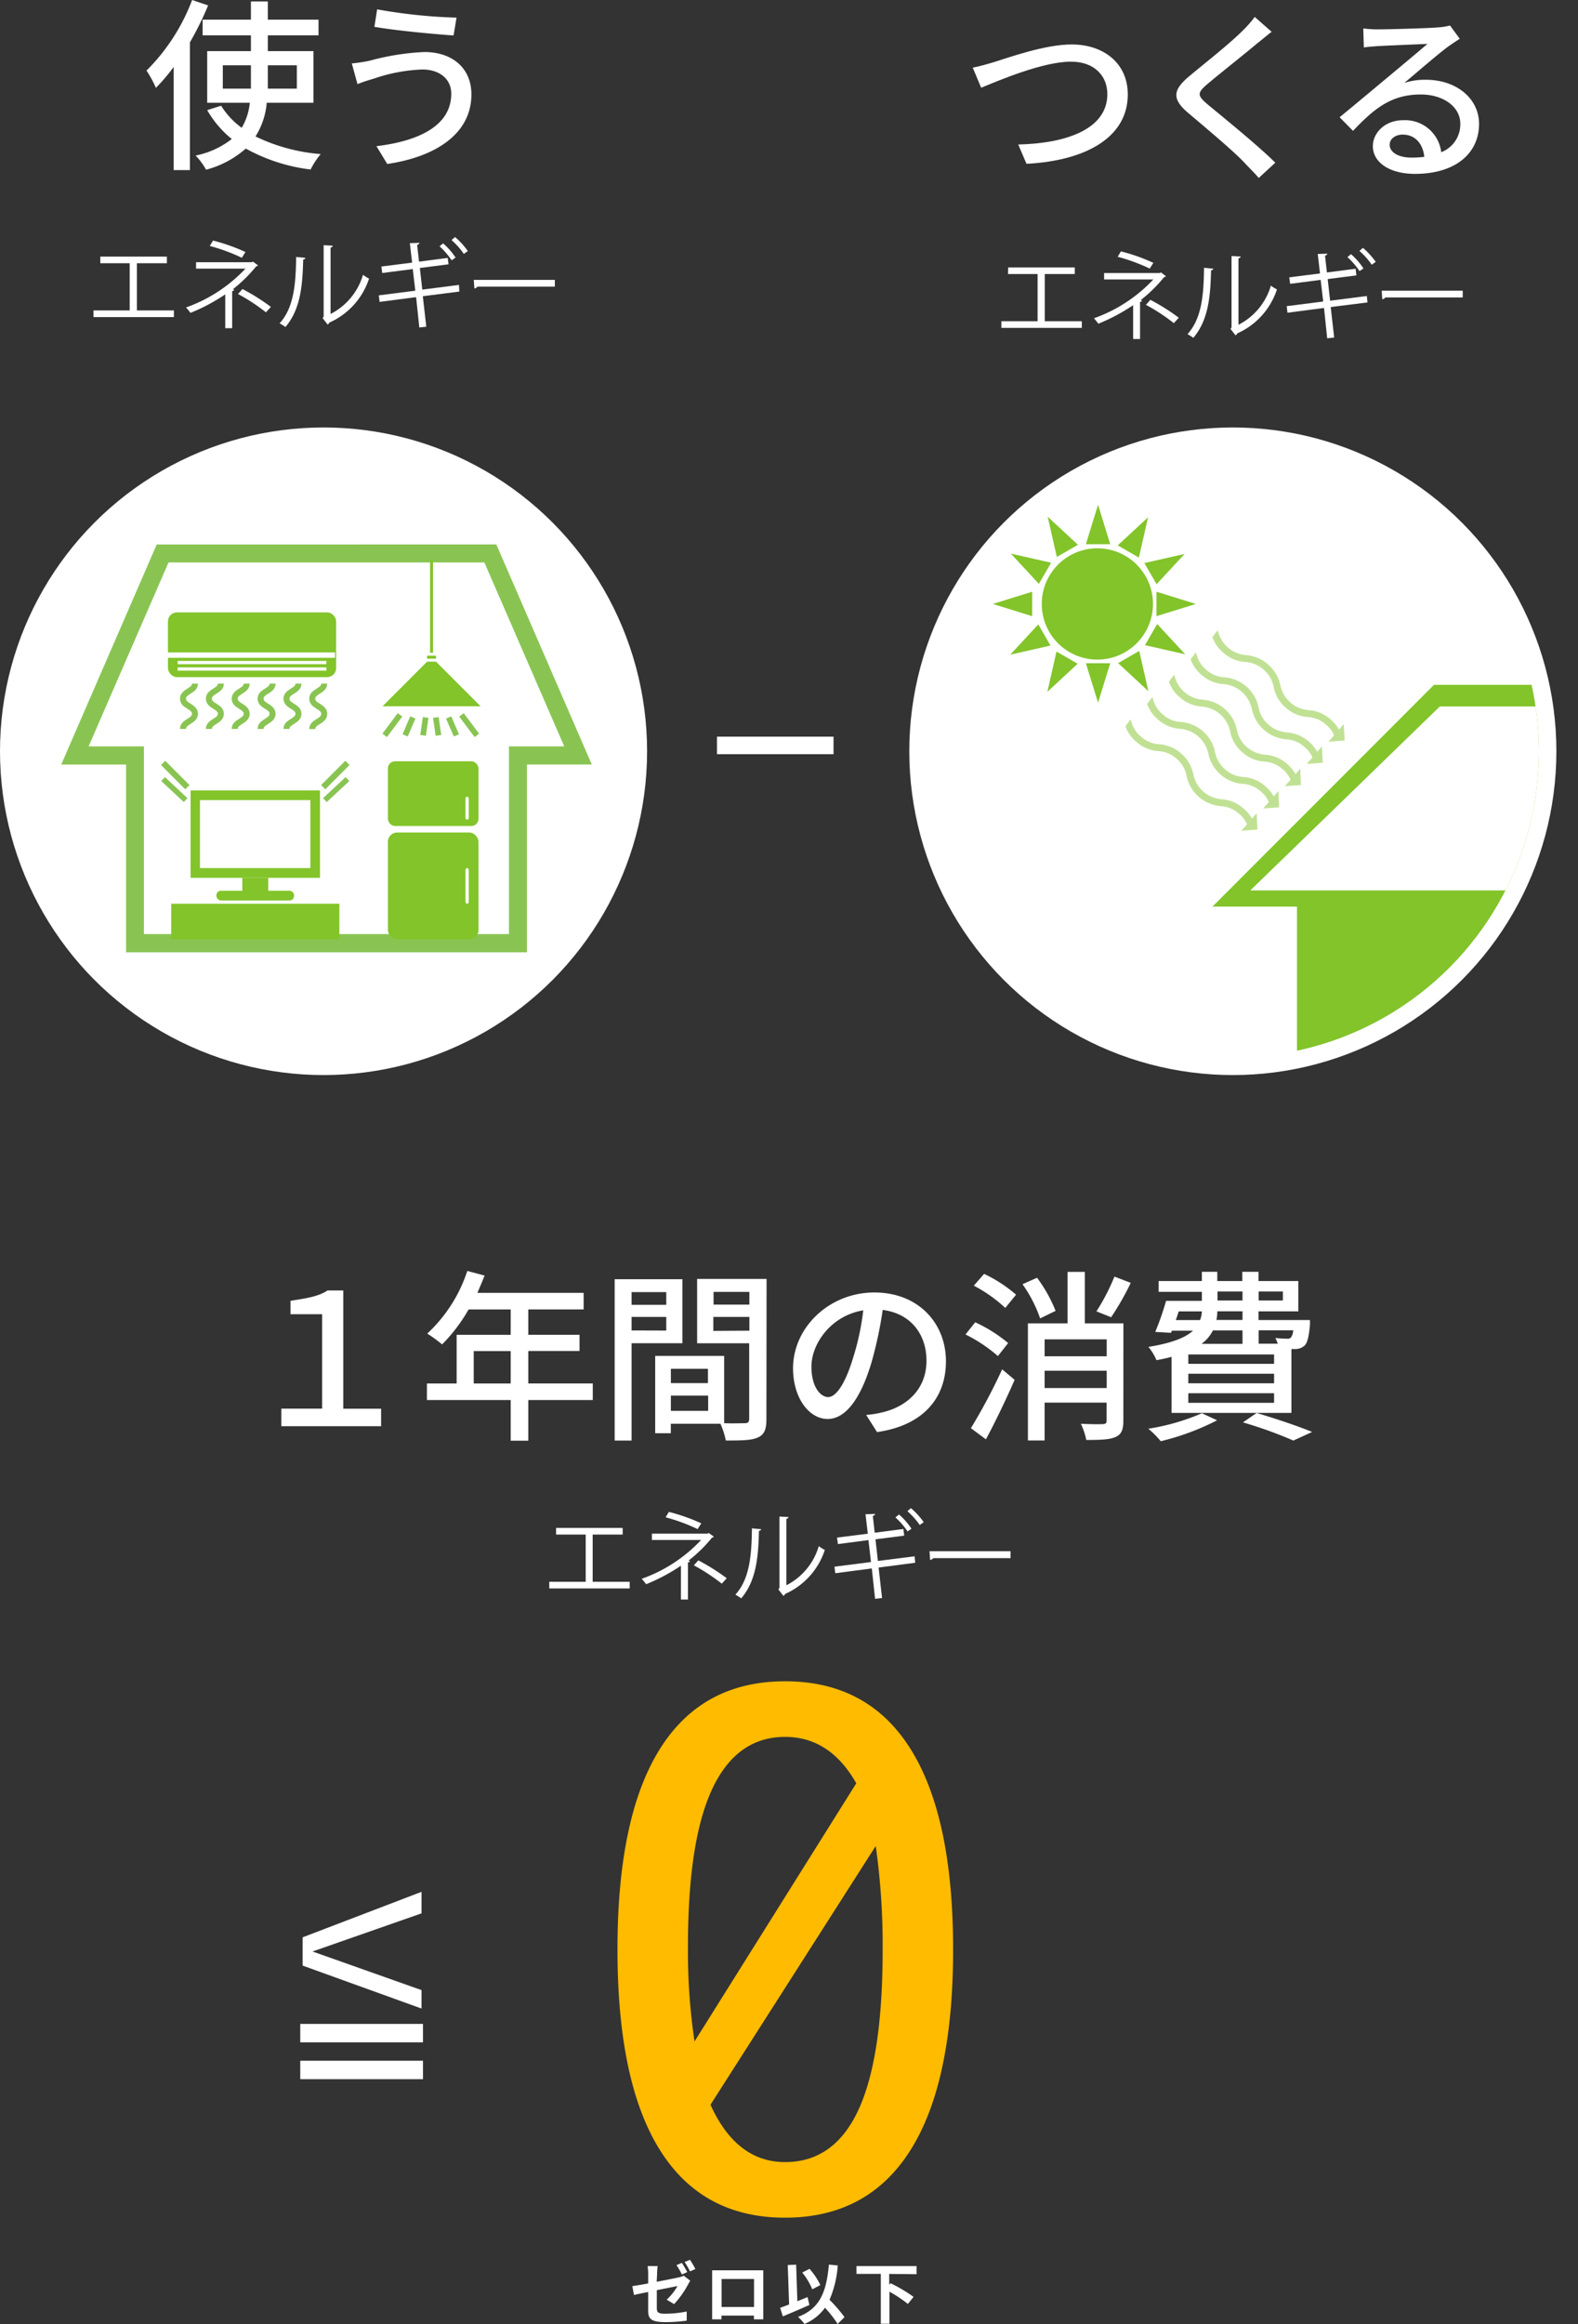 <svg xmlns="http://www.w3.org/2000/svg" xmlns:xlink="http://www.w3.org/1999/xlink" width="292" height="429.72" viewBox="0 0 292 429.72"><rect x="0" y="0" width="292" height="429.72" fill="#333333" stroke="none"/><defs><style>.a,.e,.f,.g,.h{fill:none;}.b{fill:#fff;}.c{fill:#89c453;}.d{fill:#82c42a;}.e{stroke:#fff;}.e,.f,.g,.h{stroke-miterlimit:10;}.f,.g,.h{stroke:#89c453;}.f{stroke-width:1.05px;}.g{stroke-width:1.11px;}.h{stroke-width:1px;}.i{opacity:0.5;}.j{clip-path:url(#a);}.k{fill:#fb0;}</style><clipPath id="a"><circle class="a" cx="228.13" cy="138.91" r="56.63"/></clipPath></defs><title>アセット 5</title><circle class="b" cx="59.87" cy="138.91" r="59.87"/><path class="c" d="M89.63,104l14.78,34H94.18v34.71H26.63V138H16.4l14.78-34H89.63m2.18-3.33H29l-17.67,40.7h12v34.71H97.51V141.36h12l-17.67-40.7Z"/><rect class="d" x="71.78" y="140.76" width="16.76" height="11.97" rx="1.32"/><rect class="d" x="71.78" y="153.93" width="16.76" height="19.75" rx="1.7"/><rect class="b" x="86.14" y="160.51" width="0.6" height="6.58" rx="0.3"/><rect class="b" x="86.14" y="147.34" width="0.6" height="4.19" rx="0.24"/><rect class="d" x="31.68" y="167.1" width="31.12" height="6.58"/><path class="d" d="M57.43,160.51H37V147.94H57.43Zm1.78-14.36H35.27v16.16H59.21Z"/><rect class="d" x="40.05" y="164.7" width="14.36" height="1.8" rx="0.82"/><rect class="d" x="44.84" y="162.31" width="4.79" height="3.59"/><rect class="d" x="31.08" y="113.23" width="31.12" height="11.97" rx="1.66"/><line class="e" x1="31" y1="121.13" x2="62" y2="121.13"/><rect class="b" x="32.87" y="122.21" width="27.53" height="0.6"/><rect class="b" x="32.87" y="123.4" width="27.53" height="0.6"/><rect class="d" x="79.58" y="103.65" width="0.55" height="17.04"/><rect class="d" x="79.03" y="121.24" width="1.65" height="0.55"/><polygon class="d" points="88.93 130.59 70.79 130.59 79.03 122.34 80.68 122.34 88.93 130.59"/><line class="f" x1="74.02" y1="132.18" x2="71.18" y2="135.97"/><line class="f" x1="76.39" y1="132.66" x2="74.97" y2="135.97"/><line class="f" x1="78.76" y1="132.66" x2="78.29" y2="135.97"/><line class="f" x1="85.39" y1="132.18" x2="88.24" y2="135.97"/><line class="f" x1="83.02" y1="132.66" x2="84.45" y2="135.97"/><line class="f" x1="80.65" y1="132.66" x2="81.13" y2="135.97"/><path class="g" d="M36.08,126.4c0,1.39-2.22,1.39-2.22,2.79s2.22,1.39,2.22,2.79-2.22,1.4-2.22,2.8"/><path class="g" d="M40.87,126.4c0,1.39-2.22,1.39-2.22,2.79s2.22,1.39,2.22,2.79-2.22,1.4-2.22,2.8"/><path class="g" d="M45.65,126.4c0,1.39-2.22,1.39-2.22,2.79s2.22,1.39,2.22,2.79-2.22,1.4-2.22,2.8"/><path class="g" d="M50.44,126.4c0,1.39-2.22,1.39-2.22,2.79s2.22,1.39,2.22,2.79-2.22,1.4-2.22,2.8"/><path class="g" d="M55.23,126.4c0,1.39-2.22,1.39-2.22,2.79s2.22,1.39,2.22,2.79-2.22,1.4-2.22,2.8"/><path class="g" d="M60,126.4c0,1.39-2.22,1.39-2.22,2.79S60,130.58,60,132s-2.22,1.4-2.22,2.8"/><line class="g" x1="34.67" y1="145.55" x2="30.18" y2="141.06"/><line class="g" x1="59.81" y1="145.55" x2="64.29" y2="141.06"/><line class="h" x1="34.35" y1="147.94" x2="30.18" y2="144.05"/><line class="h" x1="60.12" y1="147.94" x2="64.29" y2="144.05"/><circle class="b" cx="228.13" cy="138.91" r="59.87"/><circle class="d" cx="203.06" cy="111.67" r="10.29"/><polygon class="d" points="195.56 102.98 193.87 95.54 199.47 100.73 195.56 102.98"/><polygon class="d" points="210.81 120.36 212.5 127.8 206.9 122.61 210.81 120.36"/><polygon class="d" points="192.24 107.96 187.05 102.36 194.5 104.05 192.24 107.96"/><polygon class="d" points="214.13 115.38 219.32 120.98 211.87 119.29 214.13 115.38"/><polygon class="d" points="191 113.93 183.71 111.67 191 109.41 191 113.93"/><polygon class="d" points="214 109.41 221.29 111.67 214 113.93 214 109.41"/><polygon class="d" points="194.39 119.36 186.94 121.05 192.13 115.45 194.39 119.36"/><polygon class="d" points="211.76 104.11 219.21 102.42 214.02 108.02 211.76 104.11"/><polygon class="d" points="199.41 122.73 193.81 127.92 195.5 120.47 199.41 122.73"/><polygon class="d" points="206.83 100.84 212.44 95.65 210.74 103.1 206.83 100.84"/><polygon class="d" points="200.93 100.63 203.19 93.33 205.44 100.63 200.93 100.63"/><polygon class="d" points="205.44 122.63 203.19 129.92 200.93 122.63 205.44 122.63"/><g class="i"><path class="d" d="M248.65,133.9l-.88,1a6.87,6.87,0,0,0-1.52-1.86,6.7,6.7,0,0,0-4.08-1.73,5.8,5.8,0,0,1-5.25-4.62,7.07,7.07,0,0,0-6.32-5.56,5.78,5.78,0,0,1-5.25-4.61l-1,1.27a6.37,6.37,0,0,0,2,2.88,6.68,6.68,0,0,0,4.08,1.73,5.53,5.53,0,0,1,3.4,1.43,5.46,5.46,0,0,1,1.85,3.19,6.67,6.67,0,0,0,2.24,3.83,6.74,6.74,0,0,0,4.08,1.73,5.4,5.4,0,0,1,3.4,1.43,5.09,5.09,0,0,1,1.45,1.93l-1,1.2,1.41-.11v.06l0-.06,1.57-.11Z"/><path class="d" d="M244.62,138l-.88,1a7.14,7.14,0,0,0-5.6-3.59,5.53,5.53,0,0,1-3.4-1.43,5.46,5.46,0,0,1-1.85-3.19,7,7,0,0,0-6.32-5.56,5.4,5.4,0,0,1-3.4-1.43,5.46,5.46,0,0,1-1.85-3.19l-1,1.28a6.41,6.41,0,0,0,2,2.88,6.73,6.73,0,0,0,4.08,1.73,5.8,5.8,0,0,1,5.25,4.62A7.07,7.07,0,0,0,238,136.7a5.44,5.44,0,0,1,3.41,1.43,5.2,5.2,0,0,1,1.45,1.93l-1.05,1.19,1.4-.1,0,.06,0-.06,1.56-.12Z"/><path class="d" d="M240.6,142.14l-.88,1a6.58,6.58,0,0,0-1.52-1.86,6.79,6.79,0,0,0-4.08-1.74,5.75,5.75,0,0,1-5.25-4.61,7,7,0,0,0-6.32-5.56,5.8,5.8,0,0,1-5.25-4.62l-1,1.28a6.37,6.37,0,0,0,2,2.88,6.68,6.68,0,0,0,4.08,1.73,5.8,5.8,0,0,1,5.25,4.62,6.68,6.68,0,0,0,2.24,3.82,6.76,6.76,0,0,0,4.08,1.74,5.44,5.44,0,0,1,3.4,1.42,5,5,0,0,1,1.45,1.94l-1.05,1.19,1.41-.1v0l0,0,1.57-.12Z"/><path class="d" d="M236.57,146.25l-.88,1a6.52,6.52,0,0,0-1.52-1.85,6.76,6.76,0,0,0-4.08-1.74,5.46,5.46,0,0,1-3.4-1.42,5.52,5.52,0,0,1-1.85-3.19,7,7,0,0,0-6.32-5.56,5.4,5.4,0,0,1-3.4-1.43,5.46,5.46,0,0,1-1.85-3.19l-1,1.27a6.44,6.44,0,0,0,2,2.89,6.76,6.76,0,0,0,4.08,1.73,5.8,5.8,0,0,1,5.25,4.62,7.07,7.07,0,0,0,6.32,5.56,5.48,5.48,0,0,1,3.41,1.42,5.15,5.15,0,0,1,1.45,1.94l-1.05,1.19,1.4-.1,0,.05,0-.05,1.56-.12Z"/><path class="d" d="M232.55,150.37l-.88,1a6.7,6.7,0,0,0-1.52-1.85,6.79,6.79,0,0,0-4.08-1.74,5.77,5.77,0,0,1-5.25-4.62,6.79,6.79,0,0,0-2.24-3.82,6.73,6.73,0,0,0-4.08-1.73,5.51,5.51,0,0,1-3.4-1.43,5.41,5.41,0,0,1-1.85-3.19l-1,1.27a6.32,6.32,0,0,0,2,2.88,6.76,6.76,0,0,0,4.08,1.74,5.46,5.46,0,0,1,3.4,1.42,5.51,5.51,0,0,1,1.85,3.2,7,7,0,0,0,6.32,5.55,5.51,5.51,0,0,1,3.4,1.43,5,5,0,0,1,1.45,1.94l-1.05,1.19,1.41-.1v.05l0-.06,1.57-.11Z"/></g><g class="j"><polygon class="d" points="290.7 126.63 265.35 126.63 224.36 167.63 240 167.63 240 199.63 286.92 199.63 290.7 126.63"/><polygon class="b" points="266.43 130.63 231.37 164.63 290 164.63 290 130.63 266.43 130.63"/><line class="d" x1="275.06" y1="130.28" x2="256.18" y2="165.33"/><line class="d" x1="284.76" y1="130.28" x2="279.37" y2="165.33"/><line class="d" x1="261" y1="135.63" x2="290" y2="135.63"/><line class="d" x1="252" y1="142.63" x2="292" y2="142.63"/><line class="d" x1="242" y1="152.63" x2="291" y2="152.63"/></g><path class="b" d="M38.51,1a56.86,56.86,0,0,1-3.37,6.83V31.45h-3V12.37a34,34,0,0,1-3.29,3.88,21,21,0,0,0-1.74-3.2A36.58,36.58,0,0,0,35.55,0ZM49.36,19a13.89,13.89,0,0,1-2.08,6.23,33.76,33.76,0,0,0,12.07,3.26,14,14,0,0,0-1.87,2.85,32.9,32.9,0,0,1-12-3.87,18,18,0,0,1-7.35,3.91,12.51,12.51,0,0,0-1.93-2.62,15.87,15.87,0,0,0,6.69-3.06,19,19,0,0,1-4.55-5.34l2.58-.81a14.44,14.44,0,0,0,3.81,4.08A11.42,11.42,0,0,0,46.23,19H38.34V9.45h8.09V6.53H37.49V3.64h8.94V.27h3.13V3.64h9.38V6.53H49.56V9.45H58V19Zm-2.93-2.61V12.07h-5.2v4.32Zm3.13-4.32v4.32h5.37V12.07Z"/><path class="b" d="M78.15,12.85a30.71,30.71,0,0,0-9,1.7,31.54,31.54,0,0,0-3,1L65.1,11.73a29.46,29.46,0,0,0,3.33-.51,45.56,45.56,0,0,1,10.13-1.6c5,0,8.67,2.86,8.67,7.85,0,7.25-6.59,11.53-15.57,12.85l-2-3.29c8.26-1,13.84-4,13.84-9.69C83.53,14.75,81.49,12.85,78.15,12.85Zm6.33-9.59-.55,3.3c-3.8-.27-10.81-.92-14.65-1.6l.51-3.23A97.91,97.91,0,0,0,84.48,3.26Z"/><path class="b" d="M18.56,47.45H30.88v1.22H25.33V57.4h6.85v1.23H17.3V57.4H24V48.67H18.56Z"/><path class="b" d="M47.75,49.07a.43.43,0,0,1-.33.16,26.73,26.73,0,0,1-4.35,4.27l.28.07a.44.44,0,0,1-.39.25v6.86H41.68V54.43a34.49,34.49,0,0,1-6.43,3.42c-.09-.12-.68-.86-.83-1a27.75,27.75,0,0,0,11-7.18H36.28V48.49H46.59l.2-.13Zm-3-1.41a34.21,34.21,0,0,0-5.93-2.18l.6-1a34.13,34.13,0,0,1,6,2.12Zm.12,5.78a38.53,38.53,0,0,1,5.26,3.31l-.92,1a34.81,34.81,0,0,0-5.17-3.39Z"/><path class="b" d="M56.51,47.68c0,.16-.18.27-.41.31-.11,4.84-.51,9.25-3.28,12.47a11.86,11.86,0,0,0-1.08-.68c2.68-2.92,3-7.42,3.06-12.26Zm4.66,10.37a11.84,11.84,0,0,0,6-7.24,6.55,6.55,0,0,0,1.12.7,13.46,13.46,0,0,1-7.35,8.14.73.73,0,0,1-.31.36l-.93-1.19.19-.27V45.34l1.68.09c0,.16-.14.3-.4.34Z"/><path class="b" d="M78.24,54.77l.64,5.64-1.29.14L77,54.94l-6.76.88-.14-1.21,6.75-.86-.47-4-5.65.73-.16-1.2,5.69-.72-.42-3.6,1.77-.06c0,.16-.14.31-.42.38l.35,3.1,5.31-.69L83,48.87l-5.31.68.45,4,6.79-.87L85,53.91ZM82,45a12.81,12.81,0,0,1,2.3,2.63l-.72.5a14.11,14.11,0,0,0-2.25-2.59Zm2.21-1.17a14.17,14.17,0,0,1,2.36,2.59l-.74.53a13.65,13.65,0,0,0-2.28-2.56Z"/><path class="b" d="M87.67,51.75h15V53H88.35a.84.84,0,0,1-.57.34Z"/><path class="b" d="M183.94,11.48c2.72-.84,9.41-3.26,14.38-3.26,5.78,0,10.37,3.37,10.37,9.25,0,7.89-7.69,12.24-18.74,12.82l-1.53-3.57c8.94-.21,16.49-2.86,16.49-9.32,0-3.37-2.41-6-6.73-6-5.27,0-13.56,3.57-16.62,4.82L180,12.51C181.25,12.27,182.68,11.86,183.94,11.48Z"/><path class="b" d="M235.31,5.88c-.85.64-1.91,1.56-2.59,2.07-2.24,1.9-6.9,5.57-9.28,7.58-1.94,1.67-1.94,2.11.07,3.81,2.82,2.34,9.18,7.48,12.48,10.74l-3.06,2.82c-.82-.95-1.77-1.87-2.59-2.75-1.83-2-7.27-6.56-10.37-9.18-3.26-2.72-2.92-4.39.24-7,2.59-2.17,7.48-6,9.76-8.33a19.66,19.66,0,0,0,2.21-2.51Z"/><path class="b" d="M270.12,7.17c-.68.44-1.46.95-2.07,1.39-1.73,1.23-5.81,4.79-8.19,6.77a12.29,12.29,0,0,1,4-.58c5.65,0,9.83,3.47,9.83,8.16,0,5.4-4.32,9.24-11.87,9.24-4.65,0-7.78-2.1-7.78-5.13,0-2.48,2.28-4.79,5.57-4.79a6.73,6.73,0,0,1,7.08,5.91,5.5,5.5,0,0,0,3.53-5.27c0-3.16-3.19-5.4-7.31-5.4-5.37,0-8.56,2.51-12.54,6.73l-2.48-2.52c2.61-2.14,6.83-5.67,8.8-7.31s5.75-4.79,7.45-6.25c-1.77.07-7.52.31-9.28.41-.85.07-1.74.13-2.49.24l-.1-3.51a22.46,22.46,0,0,0,2.69.17c1.77,0,9.38-.2,11.22-.37a12.08,12.08,0,0,0,2.14-.34ZM263.56,29c-.27-2.48-1.73-4.11-4-4.11-1.39,0-2.41.81-2.41,1.87,0,1.46,1.73,2.38,4,2.38A17.93,17.93,0,0,0,263.56,29Z"/><path class="b" d="M186.56,49.45h12.32v1.22h-5.55V59.4h6.85v1.23H185.3V59.4H192V50.67h-5.48Z"/><path class="b" d="M215.75,51.07a.43.43,0,0,1-.33.16,26.73,26.73,0,0,1-4.35,4.27l.28.07a.44.44,0,0,1-.39.25v6.86h-1.28V56.43a34.49,34.49,0,0,1-6.43,3.42c-.09-.12-.68-.86-.83-1a27.75,27.75,0,0,0,11-7.18h-9.11V50.49h10.31l.2-.13Zm-3-1.41a34.21,34.21,0,0,0-5.93-2.18l.6-1a34.13,34.13,0,0,1,6,2.12Zm.12,5.78a38.53,38.53,0,0,1,5.26,3.31l-.92,1a34.81,34.81,0,0,0-5.17-3.39Z"/><path class="b" d="M224.51,49.68c0,.16-.18.27-.41.31-.11,4.84-.51,9.25-3.28,12.47a11.86,11.86,0,0,0-1.08-.68c2.68-2.92,3-7.42,3.06-12.26Zm4.66,10.37a11.84,11.84,0,0,0,6-7.24,6.55,6.55,0,0,0,1.12.7,13.46,13.46,0,0,1-7.35,8.14.73.73,0,0,1-.31.36l-.93-1.19.19-.27V47.34l1.68.09c0,.16-.14.3-.4.34Z"/><path class="b" d="M246.24,56.77l.64,5.64-1.29.14L245,56.94l-6.76.88-.14-1.21,6.75-.86-.47-4-5.65.73-.16-1.2,5.69-.72-.42-3.6,1.77-.06c0,.16-.14.31-.42.38l.35,3.1,5.31-.69.14,1.23-5.31.68.45,4,6.79-.87.13,1.19ZM250,47a12.81,12.81,0,0,1,2.3,2.63l-.72.5a14.11,14.11,0,0,0-2.25-2.59Zm2.21-1.17a14.17,14.17,0,0,1,2.36,2.59l-.74.53a13.65,13.65,0,0,0-2.28-2.56Z"/><path class="b" d="M255.67,53.75h15V55H256.35a.84.84,0,0,1-.57.34Z"/><path class="b" d="M52.06,260.46h7.55V243H53.76v-2.48c3-.48,5.14-.78,6.84-1.91h2.92v21.86h7v3.23H52.06Z"/><path class="b" d="M109.69,258.87H97.76v7.51H94.5v-7.51H79v-3.06H84.5v-9h10v-4.69H86.71a30.57,30.57,0,0,1-4.9,6.46,26.16,26.16,0,0,0-2.75-2A27.44,27.44,0,0,0,86.47,235l3.2.85c-.41,1.06-.89,2.18-1.33,3.2H108v3.06H97.76v4.69h9.48v3H97.76v6h11.93ZM94.5,255.81v-6H87.66v6Z"/><path class="b" d="M116.87,248.36v18h-3.13V236.53h12.54v11.83Zm0-9.45v2.35h6.42v-2.35Zm6.42,7.11V243.5h-6.42V246Zm18.53,16.42c0,1.8-.37,2.82-1.6,3.36s-3.06.55-5.91.55a14.44,14.44,0,0,0-1-3.1h-9.18V265h-2.89V250.71H134v12.44c1.67.07,3.3,0,3.84,0s.79-.2.79-.78v-14H129v-11.9h12.85Zm-17.68-9.35v2.65H131v-2.65Zm6.9,7.78v-2.82h-6.9v2.82Zm1-22v2.35h6.63v-2.35Zm6.63,7.17V243.5H132v2.58Z"/><path class="b" d="M160.28,261.62a18.31,18.31,0,0,0,3-.48c4.31-1,8.16-4.11,8.16-9.55,0-4.89-2.93-8.74-8.1-9.38a75.68,75.68,0,0,1-2,9.45c-2,6.87-4.83,10.71-8.19,10.71s-6.4-3.78-6.4-9.39c0-7.47,6.63-14,15.06-14,8.1,0,13.23,5.65,13.23,12.72s-4.52,11.93-12.75,13.09Zm-2.38-10.68a46.65,46.65,0,0,0,1.84-8.66c-6.05,1-9.59,6.25-9.59,10.4,0,3.87,1.74,5.64,3.1,5.64S156.34,256.15,157.9,250.94Z"/><path class="b" d="M184.66,250.74a28.25,28.25,0,0,0-6-4l1.8-2.25a27.21,27.21,0,0,1,6.09,3.84Zm-5,13.33a106.1,106.1,0,0,0,5.78-10.88l2.31,1.94c-1.57,3.6-3.54,7.71-5.31,11Zm2.44-28.53a25.68,25.68,0,0,1,5.92,3.85l-2,2.44a26.55,26.55,0,0,0-5.82-4.11Zm10.37,8.23a25.1,25.1,0,0,0-3.26-6.32l2.69-1.19a26.34,26.34,0,0,1,3.43,6.12Zm15.4,18.94c0,1.63-.34,2.51-1.46,3s-2.82.54-5.4.54a13.1,13.1,0,0,0-1-3c1.73.1,3.57.1,4.08.07s.68-.17.68-.65v-3.33H193.3v7h-3.09V244.69h7.34v-9.52h3.19v9.52h7.14ZM193.3,247.65v3.13h11.49v-3.13Zm11.49,9v-3.2H193.3v3.2Zm4.45-19.45a51.23,51.23,0,0,1-3.63,6.36l-2.72-1.09a38.3,38.3,0,0,0,3.33-6.43Z"/><path class="b" d="M225.22,262.61a46.4,46.4,0,0,1-10.43,3.87,16.81,16.81,0,0,0-2.31-2.31,40.41,40.41,0,0,0,9.92-2.86Zm-8.43-11.73a28,28,0,0,1-2.79.61,10.11,10.11,0,0,0-1.49-2.45c4.39-.71,6.87-1.73,8.26-3h-3.91l-.17.4-2.92-.17a48.6,48.6,0,0,0,2-5.74h6.63v-1.67h-8v-2h8v-1.7h2.85v1.7h4.63v-1.7h3v1.7h7.37v5.61h-7.37v1.6h9.52s0,.58,0,.92c-.2,2.1-.44,3.19-.95,3.77a2.6,2.6,0,0,1-1.8.68c-.17,0-.41,0-.68,0v11.8H216.79Zm.79-6.8h4.48a4.93,4.93,0,0,0,.34-1.6h-4.28Zm18.18,6.36H219.89v1.73h15.87Zm0,3.56H219.89v1.77h15.87Zm0,3.61H219.89v1.77h15.87ZM224.44,246a6.84,6.84,0,0,1-2.11,2.48h7.59V246Zm5.48-3.54h-4.66a8.43,8.43,0,0,1-.17,1.6h4.83Zm-4.63-2h4.63v-1.67h-4.63Zm7.24,20.8c3.68,1.09,7.82,2.49,10.27,3.51l-3.47,1.59A78.14,78.14,0,0,0,230,263Zm.38-22.47v1.67h4.48v-1.67Zm0,7.18v2.48h3.53a6.89,6.89,0,0,0-.44-1.06,20.88,20.88,0,0,0,2.18.14.82.82,0,0,0,.71-.24,2.53,2.53,0,0,0,.41-1.32Z"/><path class="b" d="M102.9,282.51h12.32v1.23h-5.55v8.73h6.85v1.23H101.64v-1.23h6.74v-8.73H102.9Z"/><path class="b" d="M132.09,284.13a.44.44,0,0,1-.33.17,26,26,0,0,1-4.36,4.26l.29.08a.44.44,0,0,1-.39.25v6.86H126V289.5a34.81,34.81,0,0,1-6.43,3.42c-.09-.12-.68-.86-.83-1a27.75,27.75,0,0,0,11-7.18h-9.11v-1.17h10.31l.2-.13Zm-3-1.4a33.8,33.8,0,0,0-5.92-2.18l.6-1a34.13,34.13,0,0,1,6,2.12Zm.13,5.78a38.53,38.53,0,0,1,5.26,3.31l-.92,1a35.34,35.34,0,0,0-5.17-3.39Z"/><path class="b" d="M140.85,282.75c0,.16-.18.27-.41.3-.11,4.85-.51,9.26-3.28,12.48a11.86,11.86,0,0,0-1.08-.68c2.68-2.92,3-7.42,3.06-12.26Zm4.66,10.37a11.88,11.88,0,0,0,6-7.24,6.55,6.55,0,0,0,1.12.7,13.46,13.46,0,0,1-7.35,8.14.73.73,0,0,1-.31.36l-.93-1.19.19-.27V280.41l1.68.09a.42.42,0,0,1-.4.34Z"/><path class="b" d="M162.58,289.84l.64,5.64-1.29.14-.61-5.62-6.76.89-.14-1.21,6.75-.86-.47-4.06-5.65.74-.16-1.2,5.69-.72-.42-3.6,1.77-.06c0,.16-.15.31-.42.38l.35,3.1,5.31-.69.14,1.23-5.31.68.45,4,6.79-.86.12,1.19Zm3.78-9.81a12.81,12.81,0,0,1,2.3,2.63l-.72.5a13.79,13.79,0,0,0-2.25-2.59Zm2.21-1.17a14.17,14.17,0,0,1,2.36,2.59l-.74.52a13.91,13.91,0,0,0-2.28-2.55Z"/><path class="b" d="M172,286.82h15v1.28H172.69a.84.84,0,0,1-.58.34Z"/><path class="k" d="M145.28,310.87q15.36,0,23.22,12.53t7.87,37.06q0,24.54-7.87,37.06t-23.22,12.53q-15.34,0-23.18-12.53t-7.84-37.06q0-24.54,7.84-37.06T145.28,310.87Zm0,10.28q-9,0-13.52,9.7t-4.46,29.61a111.71,111.71,0,0,0,1.22,17l29.93-47.73Q153.57,321.15,145.28,321.15Zm0,78.62q9.12,0,13.59-9.7t4.46-29.61a130.29,130.29,0,0,0-1.28-19.14l-30.58,47.85Q136.29,399.78,145.28,399.77Z"/><path class="b" d="M121.52,421.9c1.81-.34,3.56-.7,4.12-.82a4.18,4.18,0,0,0,.89-.3l1.2.93c-.11.18-.29.45-.4.68a17.67,17.67,0,0,1-2.59,3.64l-1.37-.82a10.68,10.68,0,0,0,2-2.52l-3.83.76v3.31c0,.78.22,1.05,1.59,1.05a21.22,21.22,0,0,0,3.94-.41l0,1.69a29.27,29.27,0,0,1-3.88.27c-2.84,0-3.25-.68-3.25-2.16v-3.41c-1.11.22-2.1.42-2.63.55l-.3-1.64c.59-.07,1.69-.26,2.93-.49v-1.77a11,11,0,0,0-.1-1.44h1.86a10.8,10.8,0,0,0-.11,1.44Zm4.66-1.35a14.85,14.85,0,0,0-1-1.73l1-.42c.31.47.75,1.25,1,1.71Zm1.5-.57a14.13,14.13,0,0,0-1-1.73l1-.41a19.66,19.66,0,0,1,1,1.7Z"/><path class="b" d="M141.24,427.1c0,.49,0,1.69,0,1.74h-1.73l0-.69h-6l0,.69h-1.73c0-.06,0-1.15,0-1.75V421c0-.35,0-.87,0-1.22l1.33,0H140c.31,0,.79,0,1.24,0,0,.38,0,.84,0,1.22Zm-7.71-5.72v5.18h6v-5.18Z"/><path class="b" d="M149.77,426.19c-1.65.74-3.5,1.52-4.91,2.11l-.5-1.59c.48-.16,1-.36,1.66-.61l-.25-7.3,1.55-.06.23,6.76,1.89-.77ZM155,429.7a21.51,21.51,0,0,0-2.34-3,8.84,8.84,0,0,1-3.8,3,8.35,8.35,0,0,0-1.19-1.31c4-1.5,5.25-4.52,5.71-9.66l1.64.15a19.34,19.34,0,0,1-1.52,6.35,27.26,27.26,0,0,1,2.77,3.21Zm-4.69-6.41a12.6,12.6,0,0,0-1.86-3.1l1.35-.68a12.84,12.84,0,0,1,2,3Z"/><path class="b" d="M164.54,420.45v2l.25-.28a28.18,28.18,0,0,1,4.26,2.52L168,426a24.77,24.77,0,0,0-3.41-2.27v5.93h-1.6v-9.22h-4.51V419h11.13v1.5Z"/><rect class="b" x="132.67" y="136.21" width="21.57" height="3.24"/><rect class="b" x="55.56" y="374.22" width="22.71" height="3.41"/><rect class="b" x="55.56" y="381.03" width="22.71" height="3.41"/><polygon class="b" points="78 353.78 78 349.8 56 358.21 56 363.44 78 371.38 78 367.97 57.83 360.83 78 353.78"/></svg>